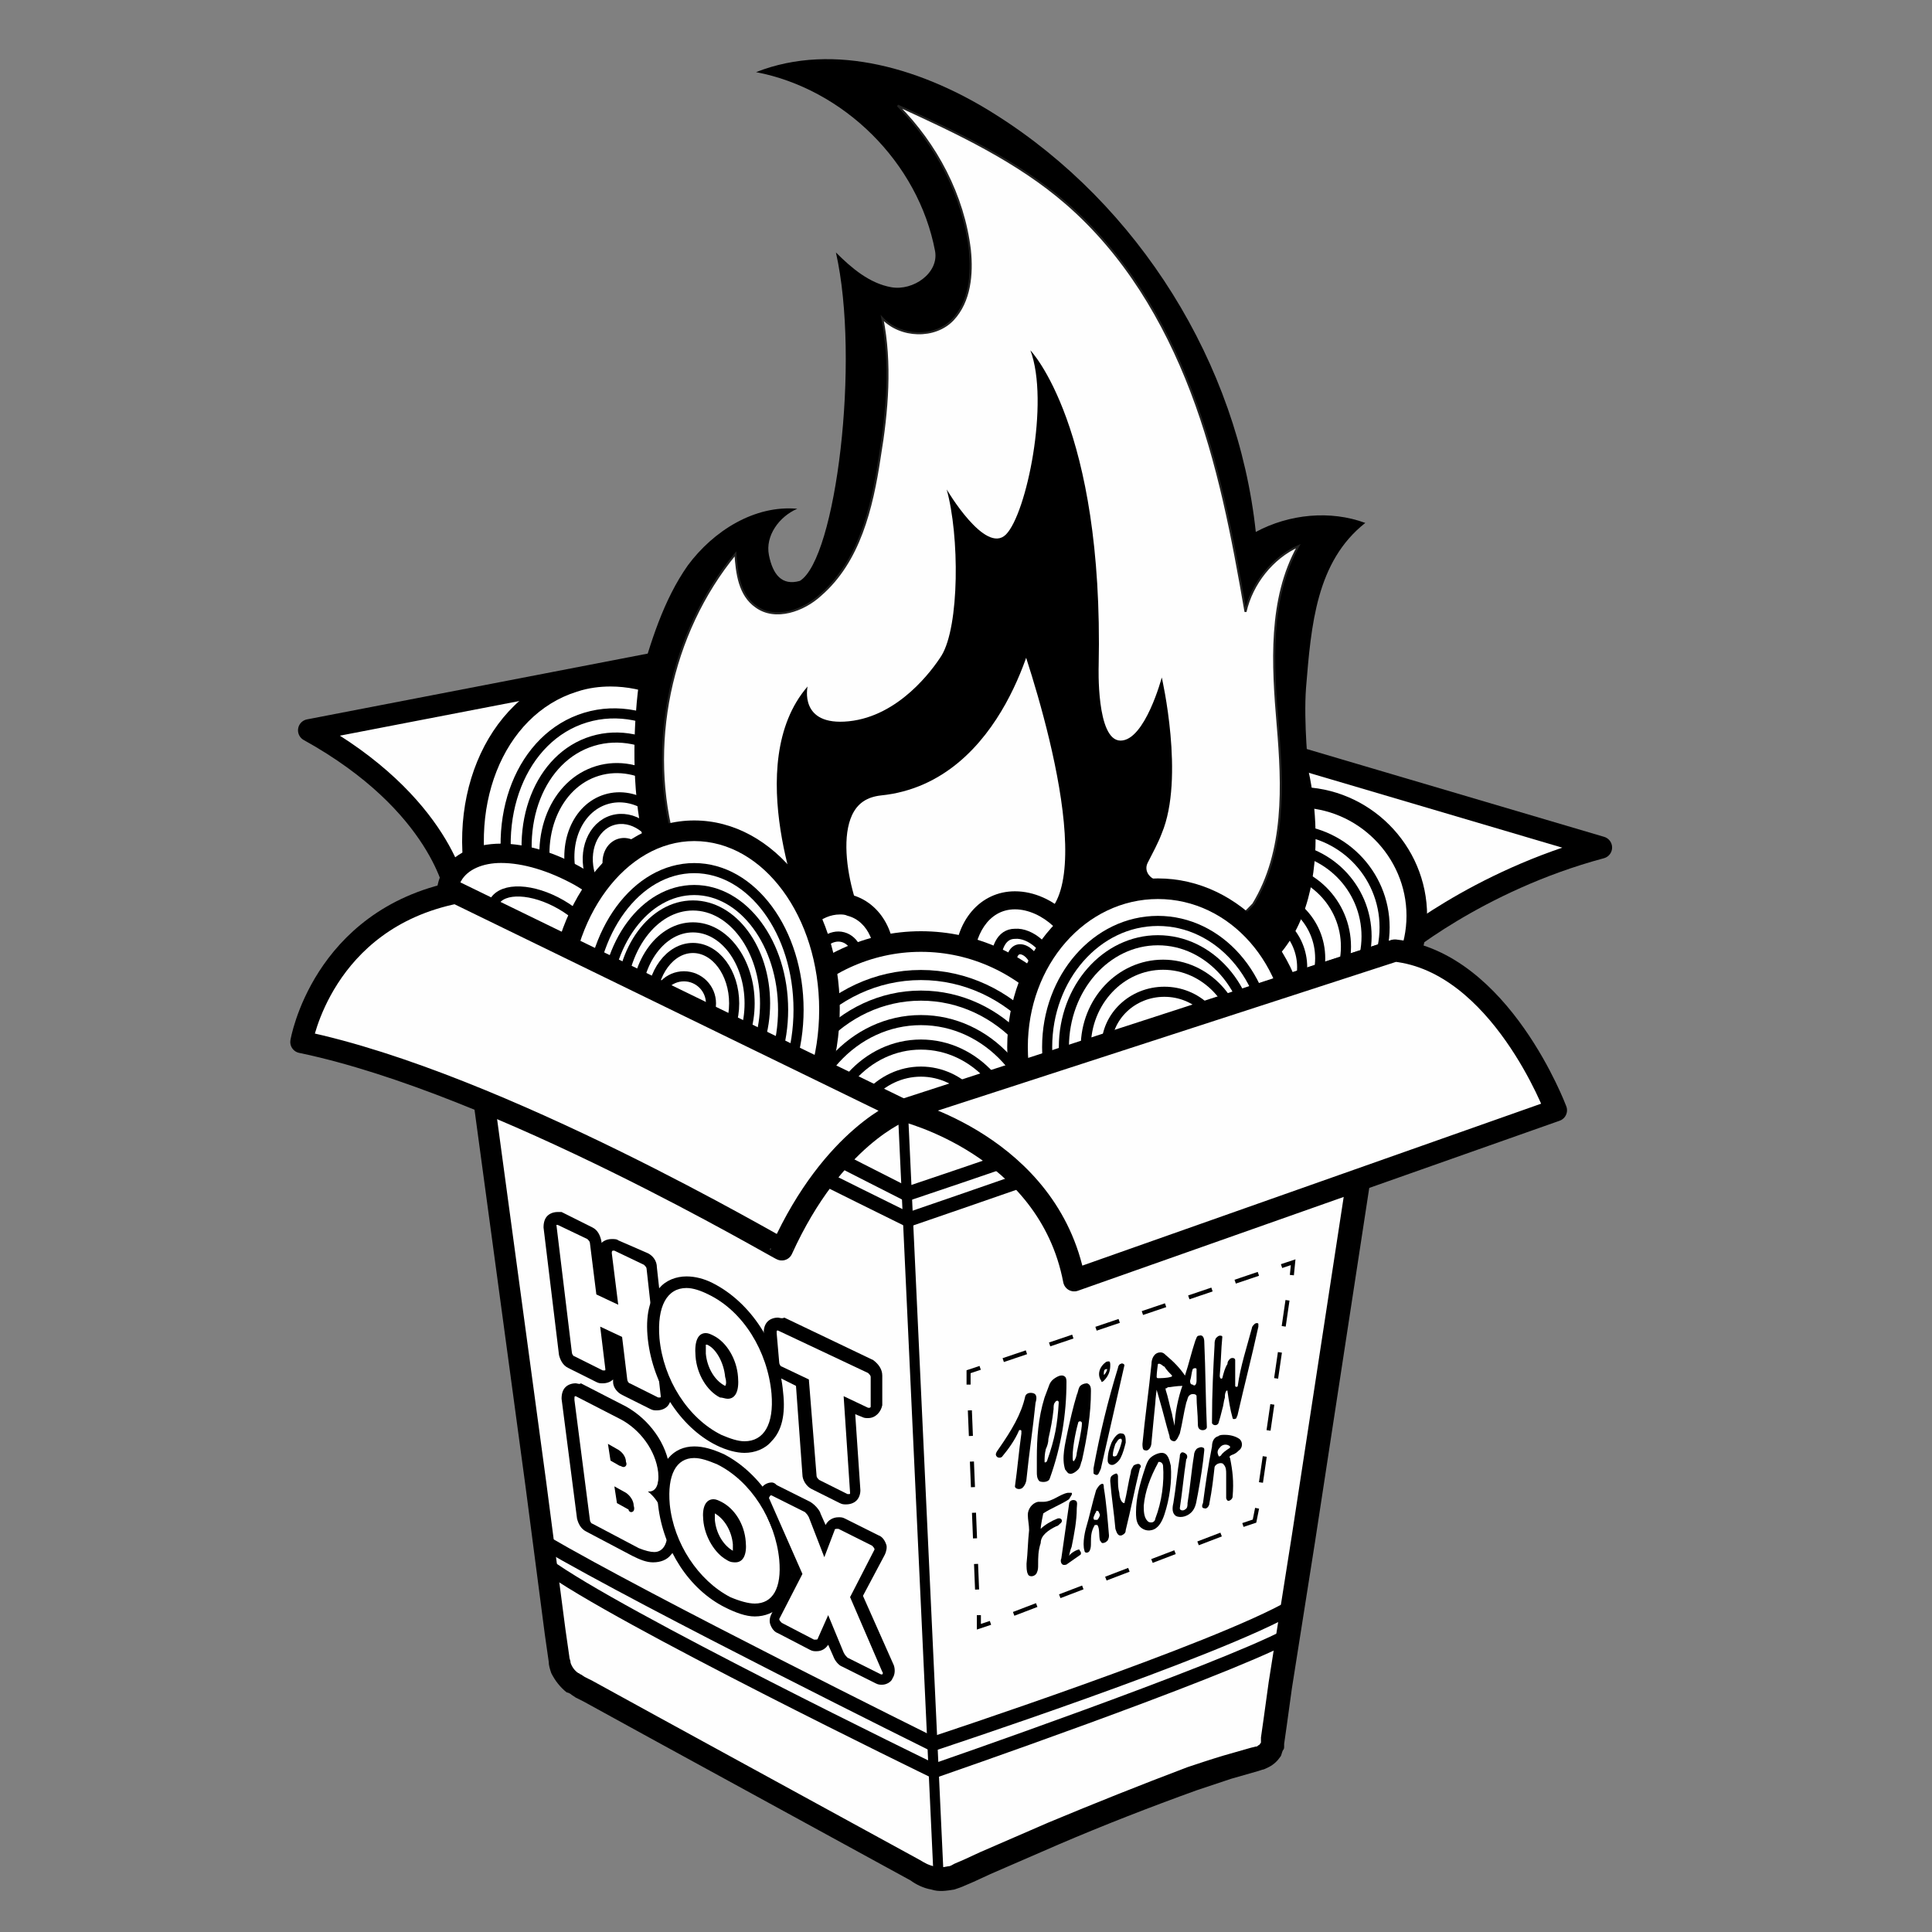 <?xml version="1.0" encoding="UTF-8"?> <!-- Generator: Adobe Illustrator 23.0.3, SVG Export Plug-In . SVG Version: 6.00 Build 0) --> <svg xmlns="http://www.w3.org/2000/svg" xmlns:xlink="http://www.w3.org/1999/xlink" x="0px" y="0px" width="150px" height="150px" viewBox="0 0 150 150" style="enable-background:new 0 0 150 150;" xml:space="preserve"><rect x="0" y="0" width="150" height="150" fill="#808080" stroke="none"/> <style type="text/css"> .st0{fill:#FEFEFE;stroke:#000000;stroke-width:1.726;stroke-linecap:round;stroke-linejoin:round;stroke-miterlimit:10;} .st1{fill:#FFFFFF;} .st2{fill:#FFFFFF;stroke:#000000;stroke-width:0.784;stroke-miterlimit:10;} .st3{fill:#FEFEFE;stroke:#222221;stroke-width:0.157;} .st4{fill:#FEFEFE;} .st5{fill:#FFFFFF;stroke:#000000;stroke-width:0.784;stroke-linecap:round;stroke-linejoin:round;stroke-miterlimit:10;} .st6{fill:none;stroke:#000000;stroke-width:1.098;stroke-linecap:round;stroke-linejoin:round;stroke-miterlimit:10;} .st7{fill:none;stroke:#000000;stroke-width:0.314;stroke-miterlimit:10;} .st8{fill:none;stroke:#000000;stroke-width:0.314;stroke-miterlimit:10;stroke-dasharray:1.916,1.916;} .st9{fill:none;stroke:#000000;stroke-width:0.314;stroke-miterlimit:10;stroke-dasharray:2.042,2.042;} .st10{fill:none;stroke:#000000;stroke-width:0.314;stroke-miterlimit:10;stroke-dasharray:1.901,1.901;} .st11{fill:none;stroke:#000000;stroke-width:0.314;stroke-miterlimit:10;stroke-dasharray:1.989,1.989;} </style> <g id="door_back_L"> <path id="XMLID_250_" class="st0" d="M35.4,69.3c0,0-1.1-6.9-11.4-12.6l37.8-7.3l11.1,10.3L35.4,69.3z"></path> </g> <g id="door_back_R"> <path id="XMLID_298_" class="st0" d="M108.3,73.8c0,0,6.3-5.4,16-8L85.7,54.4l-12.7,5.3L108.3,73.8z"></path> </g> <g id="noodles_08"> <g id="XMLID_181_"> <g id="XMLID_187_"> <circle class="st1" cx="100.8" cy="71.1" r="9.2"></circle> <path d="M100.8,62.7c4.6,0,8.4,3.8,8.4,8.4s-3.8,8.4-8.4,8.4c-4.6,0-8.4-3.8-8.4-8.4S96.1,62.7,100.8,62.7 M100.8,61.1 c-5.5,0-10,4.5-10,10s4.5,10,10,10s10-4.5,10-10S106.3,61.1,100.8,61.1L100.8,61.1z"></path> </g> <circle id="XMLID_186_" class="st2" cx="99.9" cy="72" r="7.6"></circle> <circle id="XMLID_185_" class="st2" cx="99.2" cy="72.7" r="6.9"></circle> <circle id="XMLID_184_" class="st2" cx="98.4" cy="73.5" r="6.1"></circle> <circle id="XMLID_183_" class="st2" cx="97.4" cy="74.4" r="5.1"></circle> <circle id="XMLID_182_" class="st2" cx="96.7" cy="75.1" r="4.4"></circle> </g> </g> <g id="noodles_01"> <g id="XMLID_270_"> <g id="XMLID_279_"> <path class="st1" d="M50.3,81.5c-5.5,0-10.8-4.5-12.8-11c-1.1-3.7-1-7.6,0.3-10.9c1.3-3.3,3.7-5.7,6.8-6.6 c0.9-0.3,1.9-0.4,2.8-0.4c5.5,0,10.8,4.5,12.8,11c2.3,7.7-0.8,15.6-7.1,17.5C52.2,81.3,51.3,81.5,50.3,81.5z"></path> <path d="M47.4,53.3c5.1,0,10.1,4.2,12,10.5c2.2,7.3-0.7,14.7-6.5,16.5c-0.9,0.3-1.7,0.4-2.6,0.4c-5.1,0-10.1-4.2-12-10.5 c-2.2-7.3,0.7-14.7,6.5-16.5C45.7,53.4,46.6,53.3,47.4,53.3 M47.4,51.7L47.4,51.7c-1,0-2.1,0.2-3.1,0.5 c-6.7,2-10.1,10.3-7.6,18.5c2.1,6.8,7.6,11.6,13.5,11.6c1,0,2.1-0.2,3.1-0.5c6.7-2,10.1-10.3,7.6-18.5 C58.9,56.5,53.3,51.7,47.4,51.7L47.4,51.7z"></path> </g> <ellipse id="XMLID_277_" transform="matrix(0.957 -0.29 0.29 0.957 -17.343 17.068)" class="st2" cx="48.9" cy="67" rx="9.4" ry="11.8"></ellipse> <ellipse id="XMLID_276_" transform="matrix(0.957 -0.29 0.29 0.957 -17.343 17.068)" class="st2" cx="48.9" cy="67" rx="7.8" ry="9.9"></ellipse> <ellipse id="XMLID_275_" transform="matrix(0.957 -0.29 0.29 0.957 -17.371 17.007)" class="st2" cx="48.6" cy="67.1" rx="6.2" ry="7.6"></ellipse> <ellipse id="XMLID_274_" transform="matrix(0.957 -0.29 0.29 0.957 -17.371 17.007)" class="st2" cx="48.6" cy="67.1" rx="4.3" ry="5.3"></ellipse> <ellipse id="XMLID_273_" transform="matrix(0.957 -0.29 0.29 0.957 -17.371 17.007)" class="st2" cx="48.6" cy="67.1" rx="2.9" ry="3.6"></ellipse> <ellipse id="XMLID_272_" transform="matrix(0.957 -0.29 0.29 0.957 -17.371 17.007)" class="st2" cx="48.6" cy="67.1" rx="1.4" ry="1.7"></ellipse> </g> </g> <g id="fire_01"> <path id="XMLID_140_" d="M96.9,76.1c7.6-4.3,4.7-16.2,4.7-16.2s-0.4-3.8-0.2-6.5c0.4-4.9,0.8-9.8,4.6-12.8c-2.7-1-5.9-0.7-8.5,0.7 c-1.4-13.1-9.1-25.4-20.2-32.4c-5.5-3.5-12.5-5.7-18.6-3.3c6.8,1.3,12.6,7,13.9,13.9c0.3,1.7-1.7,3.1-3.4,2.8 c-1.7-0.3-3.1-1.5-4.3-2.7c1.9,8.4,0,23.8-2.8,25.5c-1.4,0.4-2.1-0.5-2.4-2c-0.3-1.5,0.8-3,2.2-3.6c-3.3-0.3-6.5,1.7-8.5,4.4 c-1.9,2.7-2.9,6-3.8,9.2c0,0-2.3,15.4,5,19.3c3.2,1.7,13.1,7.4,22.5,7.8C86.9,80.6,96.9,76.1,96.9,76.1z"></path> </g> <g id="fire_02"> <path id="XMLID_268_" class="st3" d="M57.1,43c0.1,1.5,0.3,3.2,1.6,4.1c1.5,1.1,3.7,0.3,5-0.9c3-2.6,4-6.7,4.6-10.7 c0.6-3.6,0.9-7.3,0.2-10.8c1.4,1.5,4.1,1.6,5.5,0.1c1.3-1.4,1.5-3.5,1.3-5.4c-0.5-4.2-2.6-8.2-5.6-11.2c4.6,2.1,9.3,4.3,13.1,7.6 c4.5,3.9,7.6,9.1,9.7,14.6c2.1,5.5,3.2,11.3,4.2,17.1c0.5-2.2,2.1-4.2,4.1-5.1c-2.3,4.1-2,9.2-1.6,13.9c0.4,4.7,0.6,9.8-1.9,13.9 c-4.9,5.2-14,8.3-24.7,6.9c-8.6-1.1-17.5-6.2-20.2-11.5C50.2,58,52,49.2,57.1,43z"></path> </g> <g id="fire_03"> <path id="XMLID_138_" d="M62.4,71.1c0,0-4.9-11.8,0.3-17.8c0,0-0.7,3.1,3.2,2.7s6.5-4,7.2-5.1c1.4-2.3,1.4-9.3,0.4-12.9 c0,0,3,5.1,4.6,3.5c1.6-1.6,3.4-10.3,1.9-14.3c0,0,5.7,5.9,5.3,24.5c0,0-0.2,5.8,1.7,5.8s3.2-4.9,3.2-4.9s1.8,7.8,0,12.1 c-0.3,0.8-0.7,1.5-1.1,2.3c-0.3,0.6,0.1,1.4,1.4,1.5c2.1,0.2-5.6,3.9-7.2,4.8C78.2,75.8,67.2,79,62.4,71.1z"></path> </g> <g id="fire_04"> <path id="XMLID_266_" class="st0" d="M79.6,48.2c0,0-2.3,11.8-11.3,12.7c-5.4,0.6-3.1,8.9-2.1,10.8c1.3,2.4,11.6,7.7,16.5-1.2 C85.8,64.9,79.6,48.2,79.6,48.2z"></path> </g> <g id="noodles_06"> <g id="XMLID_166_"> <g id="XMLID_169_"> <path class="st1" d="M79.4,79.3c-2.5,0-4.5-2-4.5-4.5c0-2.4,1.4-4.9,3.9-4.9c2.6,0,5.1,2.4,5.1,4.9 C83.9,77.3,81.9,79.3,79.4,79.3z"></path> <path d="M78.8,70.6c2.1,0,4.4,2.1,4.4,4.2s-1.7,3.8-3.8,3.8c-2.1,0-3.8-1.7-3.8-3.8S76.7,70.6,78.8,70.6 M78.8,69.2 c-2.7,0-4.7,2.3-4.7,5.6c0,2.9,2.3,5.2,5.2,5.2s5.2-2.3,5.2-5.2C84.7,72,81.8,69.2,78.8,69.2L78.8,69.2z"></path> </g> <path id="XMLID_168_" class="st2" d="M81.5,74.9c0,1.2-0.9,2.1-2.1,2.1c-1.2,0-2.1-0.9-2.1-2.1c0-1.2,0.4-2.4,1.5-2.4 C80,72.4,81.5,73.7,81.5,74.9z"></path> <path id="XMLID_167_" class="st2" d="M80.3,74.8c0,0.5-0.4,0.9-0.9,0.9c-0.5,0-0.9-0.4-0.9-0.9c0-0.5,0.2-1.1,0.7-1.1 C79.7,73.7,80.3,74.3,80.3,74.8z"></path> </g> </g> <g id="noodles_04"> <g id="XMLID_253_"> <g id="XMLID_255_"> <path class="st1" d="M64.5,79.3c-0.3,0-0.6,0-0.8-0.1c-2-0.5-3.2-3-2.5-5.4c0.6-2.1,2.2-3.6,4-3.6c0.3,0,0.6,0,0.8,0.1 c1,0.3,1.8,1,2.3,2.1c0.4,1,0.5,2.2,0.2,3.4C68,77.8,66.3,79.3,64.5,79.3z"></path> <path d="M65.2,71c0.2,0,0.4,0,0.6,0.1c1.6,0.4,2.5,2.4,1.9,4.5c-0.5,1.8-1.9,3-3.3,3c-0.2,0-0.4,0-0.6-0.1 C62.3,78,61.4,76,61.9,74C62.4,72.2,63.8,71,65.2,71 M65.2,69.4L65.2,69.4c-2.2,0-4.1,1.7-4.8,4.1c-0.8,2.9,0.6,5.7,3,6.4 c0.3,0.1,0.7,0.1,1,0.1c2.2,0,4.1-1.7,4.8-4.1c0.8-2.9-0.6-5.7-3-6.4C65.9,69.4,65.6,69.4,65.2,69.4L65.2,69.4z"></path> </g> <ellipse id="XMLID_254_" transform="matrix(0.26 -0.966 0.966 0.26 -24.227 118.035)" class="st2" cx="64.9" cy="74.8" rx="2.1" ry="1.7"></ellipse> </g> </g> <g id="noodles_05"> <g id="XMLID_159_"> <g id="XMLID_165_"> <ellipse class="st1" cx="71.5" cy="89.5" rx="15" ry="16.4"></ellipse> <path d="M71.5,73.9c7.9,0,14.2,7,14.2,15.6S79.4,105,71.5,105c-7.9,0-14.2-7-14.2-15.6S63.7,73.9,71.5,73.9 M71.5,72.3 c-8.7,0-15.8,7.7-15.8,17.1s7.1,17.1,15.8,17.1s15.8-7.7,15.8-17.1S80.3,72.3,71.5,72.3L71.5,72.3z"></path> </g> <ellipse id="XMLID_164_" class="st2" cx="71.5" cy="89.5" rx="12.6" ry="13.8"></ellipse> <ellipse id="XMLID_163_" class="st2" cx="71.5" cy="89.5" rx="11.1" ry="12.2"></ellipse> <ellipse id="XMLID_162_" class="st2" cx="71.5" cy="89.5" rx="9.4" ry="10.3"></ellipse> <ellipse id="XMLID_161_" class="st2" cx="71.5" cy="89.5" rx="7.6" ry="8.4"></ellipse> <ellipse id="XMLID_160_" class="st2" cx="71.5" cy="89.5" rx="5.7" ry="6.3"></ellipse> </g> </g> <g id="noodles_03"> <g id="XMLID_235_"> <g id="XMLID_237_"> <path class="st1" d="M46.3,78.4c-1.9,0-4-0.7-6.1-1.9c-1.9-1.1-3.5-2.6-4.5-4.1c-1.1-1.7-1.3-3.3-0.6-4.5c0.7-1.1,2-1.7,3.8-1.7 c1.9,0,4,0.7,6.1,1.9c1.9,1.1,3.5,2.6,4.5,4.1c1.1,1.7,1.3,3.2,0.6,4.5C49.4,77.8,48.1,78.4,46.3,78.4 C46.3,78.4,46.3,78.4,46.3,78.4z"></path> <path d="M38.9,67c1.7,0,3.7,0.6,5.7,1.7c3.8,2.2,5.9,5.5,4.8,7.4c-0.5,0.9-1.7,1.4-3.1,1.4c-1.7,0-3.7-0.6-5.7-1.7 c-3.8-2.2-5.9-5.5-4.8-7.4C36.3,67.5,37.5,67,38.9,67 M38.9,65.5c-2.1,0-3.7,0.8-4.5,2.1c-1.6,2.8,0.7,6.9,5.3,9.6 c2.2,1.3,4.5,2,6.5,2c2.1,0,3.7-0.8,4.5-2.1c0.9-1.5,0.6-3.3-0.6-5.3c-1-1.6-2.7-3.2-4.7-4.3C43.2,66.2,40.9,65.5,38.9,65.5 L38.9,65.5z"></path> </g> <ellipse id="XMLID_236_" transform="matrix(0.5 -0.866 0.866 0.5 -41.451 72.881)" class="st2" cx="42.4" cy="72.3" rx="2.4" ry="4.6"></ellipse> </g> </g> <g id="noodles_02"> <g id="XMLID_141_"> <g id="XMLID_143_"> <g id="XMLID_149_"> <path class="st1" d="M53.9,92.3c-5.8,0-10.5-6.2-10.5-13.9s4.7-13.9,10.5-13.9c5.8,0,10.5,6.2,10.5,13.9S59.7,92.3,53.9,92.3z"></path> <path d="M53.9,65.3c5.4,0,9.7,5.9,9.7,13.1c0,7.2-4.3,13.1-9.7,13.1c-5.4,0-9.7-5.9-9.7-13.1C44.2,71.2,48.6,65.3,53.9,65.3 M53.9,63.7c-6.2,0-11.3,6.6-11.3,14.7S47.7,93,53.9,93s11.3-6.6,11.3-14.7S60.1,63.7,53.9,63.7L53.9,63.7z"></path> </g> <ellipse id="XMLID_148_" class="st2" cx="53.9" cy="78.4" rx="8.1" ry="11"></ellipse> <ellipse id="XMLID_147_" class="st2" cx="53.9" cy="78.4" rx="6.9" ry="9.3"></ellipse> <ellipse id="XMLID_146_" class="st2" cx="53.8" cy="77.9" rx="5.6" ry="7.6"></ellipse> <ellipse id="XMLID_145_" class="st2" cx="53.8" cy="77.9" rx="4.4" ry="5.9"></ellipse> <ellipse id="XMLID_144_" class="st2" cx="53.8" cy="77.9" rx="3.2" ry="4.3"></ellipse> </g> <circle id="XMLID_142_" class="st2" cx="53.1" cy="77.9" r="2.1"></circle> </g> </g> <g id="noodles_07"> <g id="XMLID_174_"> <g id="XMLID_179_"> <path class="st1" d="M89.9,93.6c-6,0-10.9-5.5-10.9-12.3c0-6.8,4.9-12.3,10.9-12.3s10.9,5.5,10.9,12.3 C100.8,88,95.9,93.6,89.9,93.6z"></path> <path d="M89.9,69.8c5.6,0,10.1,5.1,10.1,11.5s-4.5,11.5-10.1,11.5c-5.6,0-10.1-5.1-10.1-11.5S84.3,69.8,89.9,69.8 M89.9,68.2 c-6.5,0-11.7,5.9-11.7,13.1s5.3,13.1,11.7,13.1c6.5,0,11.7-5.9,11.7-13.1S96.3,68.2,89.9,68.2L89.9,68.2z"></path> </g> <ellipse id="XMLID_178_" class="st2" cx="89.9" cy="81.3" rx="8.6" ry="9.8"></ellipse> <ellipse id="XMLID_177_" class="st2" cx="89.9" cy="81.3" rx="7.3" ry="8.3"></ellipse> <ellipse id="XMLID_176_" class="st2" cx="90.3" cy="81.3" rx="6" ry="6.4"></ellipse> <ellipse id="XMLID_175_" class="st2" cx="90.4" cy="81.3" rx="4.5" ry="4.3"></ellipse> </g> </g> <g id="box"> <g id="XMLID_81_"> <path class="st4" d="M70.1,86.2l38.2-12.4l-9.5,61.6c-0.1,0.5-0.5,1-1,1.1c-5.9,1.4-19,7.1-23.4,9.1c-0.9,0.4-2,0.4-2.9-0.1 l-26.7-14.7c-0.7-0.4-1.2-1.1-1.3-1.9l-8-59.5L70.1,86.2z"></path> <g> <path d="M70.1,85.4L108,73c0.5-0.1,0.9,0.1,1.1,0.6c0,0.1,0.1,0.3,0,0.4l-7,45.7l-1.8,11.4l-0.4,2.9l-0.2,1.4l0,0.2 c0,0.1,0,0.2-0.1,0.3c-0.1,0.2-0.1,0.4-0.2,0.5c-0.2,0.3-0.5,0.6-0.9,0.8c-0.2,0.1-0.4,0.2-0.5,0.2l-0.3,0.1l-0.7,0.2l-1.4,0.4 c-0.9,0.3-1.8,0.6-2.7,0.9c-3.6,1.3-7.2,2.7-10.7,4.2l-5.3,2.3l-1.3,0.6l-0.7,0.3c-0.2,0.1-0.5,0.2-0.8,0.3 c-0.6,0.1-1.2,0.2-1.8,0c-0.6-0.1-1.2-0.4-1.6-0.7l-20.3-11.1l-5.1-2.8l-0.6-0.3l-0.3-0.2c-0.1-0.1-0.3-0.2-0.4-0.2 c-0.5-0.4-0.9-0.9-1.2-1.5c-0.1-0.3-0.2-0.6-0.2-0.9l-0.1-0.7l-0.2-1.4l-1.5-11.5l-6.2-45.8c-0.1-0.5,0.3-0.9,0.7-1 c0.2,0,0.3,0,0.5,0.1L70.1,85.4z M70,87.1l-35-17l1.2-0.9l6.2,45.8l1.5,11.5l0.2,1.4l0.1,0.7c0,0.2,0.1,0.3,0.1,0.5 c0.1,0.3,0.3,0.6,0.6,0.8c0.1,0,0.1,0.1,0.2,0.1l0.3,0.2l0.6,0.3l5.1,2.8l20.3,11.1c0.5,0.3,0.7,0.4,1.1,0.5 c0.3,0.1,0.7,0.1,1.1,0c0.2,0,0.3-0.1,0.5-0.2l0.7-0.3l1.3-0.6l5.3-2.3c3.6-1.5,7.1-2.9,10.8-4.3c0.9-0.3,1.8-0.6,2.8-0.9 l1.4-0.4l0.7-0.2l0.4-0.1c0.1,0,0.1,0,0.2-0.1c0.1,0,0.1-0.1,0.2-0.2c0,0,0-0.1,0-0.1l0-0.1l0-0.2l0.2-1.4l0.4-2.9l1.8-11.4 l7-45.7l1.1,1L70,87.1z"></path> </g> </g> <line id="XMLID_80_" class="st5" x1="72.9" y1="146.3" x2="70.1" y2="86.2"></line> <path id="XMLID_79_" class="st6" d="M42.4,121.5c5.4,4,30.1,16,30.1,16s22-7.6,27.5-10.5"></path> <path id="XMLID_78_" class="st6" d="M42.2,119.7c8.2,4.8,30.2,15.7,30.2,15.7s22.2-7.3,28-10.7"></path> <path id="XMLID_77_" class="st6" d="M36.5,77.3c11,6.1,34,17.4,34,17.4s24.3-8.3,36.6-13.1"></path> <path id="XMLID_76_" class="st6" d="M36.2,75.1c12.7,6.7,34.2,17.6,34.2,17.6s25.1-8.4,37-13.2"></path> <g id="XMLID_22_"> <path id="XMLID_36_" d="M44.3,113.8 M43.1,105.2"></path> <g id="XMLID_23_"> <g id="XMLID_31_"> <path id="XMLID_35_" class="st1" d="M42,93.8"></path> <path id="XMLID_32_" d="M42.3,93.9 M41.7,93.6"></path> </g> <g id="XMLID_24_"> <path id="XMLID_29_" class="st1" d="M43.4,105.4"></path> <path id="XMLID_25_" d="M43.7,105.5 M44.3,113.8 M43.1,105.2"></path> </g> </g> </g> </g> <g id="door_front_R"> <path id="XMLID_119_" class="st0" d="M70.1,86.2c0,0,11.3,2.7,13.3,13.2l37.4-13.2c0,0-4.3-11.5-12.5-12.4L70.1,86.2z"></path> </g> <g id="door_front_L"> <path id="XMLID_251_" class="st0" d="M23.4,80.9c0,0,1.6-9.5,12-11.6l34.7,16.9c0,0-5.4,2-9.4,10.8C60.7,97.1,38.8,84.1,23.4,80.9z "></path> </g> <g id="hotbox"> <g id="XMLID_106_"> <g id="XMLID_114_"> <path class="st1" d="M50.9,109.1l-0.2-0.1l-2.2-1.1c-0.3-0.1-0.4-0.4-0.4-0.7l-0.3-3.1l-0.6-0.3l0.3,2.4c0,0.2,0,0.4-0.1,0.5 l-0.1,0.2l-0.3,0c-0.1,0-0.2,0-0.3-0.1l-2.2-1.1c-0.2-0.1-0.4-0.4-0.4-0.6l-1.2-9.9c0-0.2,0-0.4,0.1-0.5l0.1-0.2l0.3,0 c0.1,0,0.2,0,0.3,0.1l2.2,1.1c0.3,0.1,0.4,0.4,0.5,0.7l0.4,3.7l0.7,0.3L47,97.3c0-0.2,0-0.4,0.1-0.5l0.1-0.2l0.3,0 c0.1,0,0.2,0,0.3,0.1l2.3,1.1c0.3,0.1,0.4,0.4,0.5,0.7l1.1,9.9c0,0.2,0,0.3-0.1,0.5l-0.1,0.2l-0.3,0H50.9z"></path> <path d="M43.3,95.1C43.3,95.1,43.3,95.1,43.3,95.1l2.3,1.1c0.1,0.1,0.2,0.2,0.2,0.3l0.5,4l1.7,0.8l-0.5-4c0-0.1,0-0.2,0.1-0.2 c0,0,0,0,0.1,0l2.3,1.1c0.1,0.1,0.2,0.2,0.2,0.3l1.1,9.9c0,0.1,0,0.1-0.1,0.1c0,0,0,0-0.1,0l-2.2-1.1c-0.1,0-0.2-0.2-0.2-0.3 l-0.4-3.3l-1.7-0.8l0.4,3.3c0,0.1,0,0.1-0.1,0.1c0,0,0,0-0.1,0l-2.2-1.1c-0.1,0-0.2-0.2-0.2-0.3l-1.2-9.9 C43.2,95.1,43.2,95.1,43.3,95.1 M43.3,94.1c-0.3,0-0.6,0.1-0.8,0.3c-0.2,0.2-0.3,0.5-0.3,0.9l1.2,9.9c0.1,0.4,0.3,0.8,0.7,1 l2.2,1.1c0.2,0.1,0.3,0.1,0.5,0.1c0.3,0,0.6-0.1,0.8-0.3c0,0,0,0,0,0l0,0.2c0,0.4,0.3,0.8,0.7,1l2.2,1.1c0.2,0.1,0.3,0.1,0.5,0.1 c0.3,0,0.6-0.1,0.8-0.3c0.2-0.2,0.3-0.5,0.3-0.8L51,98.4c0-0.5-0.3-0.9-0.7-1.1L48,96.3c-0.1-0.1-0.3-0.1-0.5-0.1 c-0.3,0-0.6,0.1-0.8,0.3c0,0,0,0,0,0.1l0-0.2c-0.1-0.5-0.3-0.9-0.7-1.1l-2.2-1.1l-0.2-0.1L43.3,94.1L43.3,94.1z"></path> </g> <g id="XMLID_110_"> <path class="st1" d="M57.9,112.3c-0.6,0-1.3-0.2-2-0.6c-2.7-1.4-4.7-4.4-5.1-7.8c-0.2-1.6,0.1-2.9,0.8-3.6c0.4-0.5,1-0.7,1.8-0.7 c0.6,0,1.2,0.2,1.9,0.5c2.8,1.4,4.9,4.6,5.2,8.1c0.1,1.6-0.1,2.8-0.8,3.5C59.2,112.1,58.6,112.3,57.9,112.3z M54.8,103.9 c-0.1,0-0.2,0-0.2,0.1c-0.1,0.1-0.3,0.3-0.2,1.2c0.1,1.3,0.8,2.4,1.6,2.8c0.2,0.1,0.3,0.1,0.4,0.1l0,0c0.1,0,0.2,0,0.2-0.1 c0.1-0.1,0.2-0.3,0.2-1.1c-0.1-1.3-0.8-2.4-1.7-2.9C55,103.9,54.8,103.9,54.8,103.9z"></path> <path d="M53.3,100c0.5,0,1.1,0.2,1.7,0.5c2.7,1.3,4.6,4.4,4.9,7.7c0.2,2.4-0.6,3.7-2.1,3.7c-0.5,0-1.1-0.2-1.8-0.5 c-2.6-1.3-4.5-4.3-4.8-7.5C51,101.4,51.8,100,53.3,100 M56.5,108.6c0.6,0,0.9-0.6,0.8-1.7c-0.1-1.4-0.9-2.7-1.9-3.2 c-0.2-0.1-0.4-0.2-0.6-0.2c-0.6,0-0.9,0.6-0.8,1.8c0.1,1.4,0.9,2.7,1.9,3.2C56.1,108.5,56.3,108.6,56.5,108.6 M53.3,99.1 L53.3,99.1c-0.8,0-1.6,0.3-2.1,0.9c-0.8,0.8-1.1,2.2-0.9,4c0.4,3.5,2.5,6.8,5.3,8.2c0.8,0.4,1.6,0.6,2.2,0.6 c0.8,0,1.6-0.3,2.1-0.9c0.8-0.8,1.1-2.1,0.9-3.8c-0.3-3.6-2.5-7-5.5-8.5C54.7,99.3,54,99.1,53.3,99.1L53.3,99.1z M56.3,107.6 C56.3,107.6,56.3,107.6,56.3,107.6c-0.8-0.4-1.4-1.4-1.5-2.5c0-0.4,0-0.6,0-0.7c0,0,0,0,0.1,0c0.7,0.3,1.3,1.4,1.4,2.5 C56.4,107.2,56.4,107.5,56.3,107.6L56.3,107.6z"></path> </g> <g id="XMLID_107_"> <path class="st1" d="M65.6,116.4l-2.2-1.1c-0.2-0.1-0.4-0.4-0.5-0.7l-0.6-7.2l-1.9-0.9c-0.2-0.1-0.4-0.4-0.5-0.7l-0.2-2.3 c0-0.2,0-0.4,0.2-0.5l0.1-0.2l0.3,0c0.1,0,0.2,0,0.3,0.1l6.9,3.3c0.3,0.1,0.5,0.5,0.5,0.8l0,2.2c0,0.3-0.3,0.6-0.6,0.6h-0.1 l-0.2-0.1l-1.2-0.6l0.5,6.7c0,0.2,0,0.3-0.2,0.5l-0.1,0.2l-0.3,0h-0.1L65.6,116.4z"></path> <path d="M60.4,103.3C60.4,103.3,60.4,103.3,60.4,103.3l7,3.3c0.1,0.1,0.2,0.2,0.2,0.3l0,2.3c0,0.1-0.1,0.1-0.1,0.1c0,0,0,0-0.1,0 l-1.9-0.9l0.5,7.5c0,0.1,0,0.1-0.1,0.1c0,0,0,0-0.1,0l-2.2-1.1c-0.1-0.1-0.2-0.2-0.2-0.3l-0.6-7.5l-2.1-1c-0.1,0-0.2-0.2-0.2-0.3 l-0.2-2.3C60.3,103.3,60.3,103.3,60.4,103.3 M60.4,102.3c-0.3,0-0.6,0.1-0.8,0.3c-0.2,0.2-0.3,0.5-0.3,0.8l0.2,2.3 c0,0.4,0.3,0.9,0.7,1.1l1.6,0.8l0.5,6.9c0,0.4,0.3,0.9,0.7,1.1l2.2,1.1c0.2,0.1,0.3,0.1,0.5,0.1c0.3,0,0.6-0.1,0.8-0.3 c0.2-0.2,0.3-0.5,0.3-0.8l-0.4-5.9l0.5,0.2c0.2,0.1,0.3,0.1,0.5,0.1c0.6,0,1-0.5,1.1-1l0-2.3c0-0.5-0.3-0.9-0.7-1.2l-6.9-3.3 C60.7,102.4,60.5,102.3,60.4,102.3L60.4,102.3z"></path> </g> </g> <g id="XMLID_63_"> <g id="XMLID_71_"> <path class="st1" d="M50.7,120.9c-0.4,0-0.9-0.1-1.4-0.4l-3.6-1.9c-0.3-0.1-0.4-0.4-0.4-0.6l-1.2-9.3c0-0.2,0-0.4,0.1-0.5 l0.1-0.2l0.3,0c0.1,0,0.2,0,0.3,0.1l3.5,1.8c1.7,0.8,2.9,2.6,3.1,4.5c0.1,0.7,0,1.3-0.4,1.7c0,0,0,0.1-0.1,0.1 c0.6,0.7,1,1.6,1.1,2.6c0.1,0.8,0,1.4-0.4,1.8C51.5,120.7,51.2,120.9,50.7,120.9z M48.7,116.7c-0.1-0.2-0.2-0.3-0.3-0.4l-0.1-0.1 l0,0.2L48.7,116.7z M48.1,113.2c-0.1-0.1-0.2-0.2-0.3-0.3l0,0.2L48.1,113.2z"></path> <path d="M44.7,108.4C44.7,108.4,44.7,108.4,44.7,108.4l3.5,1.8c1.5,0.8,2.7,2.4,2.9,4.1c0.1,1-0.2,1.5-0.7,1.5c0,0-0.1,0-0.1,0 c0.8,0.6,1.3,1.7,1.5,2.9c0.1,1.1-0.3,1.8-1,1.8c-0.3,0-0.7-0.1-1.2-0.3l-3.6-1.9c-0.1,0-0.2-0.2-0.2-0.3l-1.2-9.3 C44.6,108.4,44.6,108.4,44.7,108.4 M48.4,113.9c0.2,0,0.3-0.2,0.2-0.4c0-0.4-0.3-0.8-0.7-1l-0.7-0.4l0.2,1.3l0.7,0.4 C48.2,113.8,48.3,113.9,48.4,113.9 M49,117.4c0.2,0,0.3-0.2,0.2-0.5c0-0.4-0.3-0.8-0.6-1l-0.9-0.5l0.2,1.3l0.9,0.5 C48.8,117.3,48.9,117.4,49,117.4 M44.7,107.4c-0.3,0-0.6,0.1-0.8,0.3c-0.2,0.2-0.3,0.5-0.3,0.9l1.2,9.3c0.1,0.4,0.3,0.8,0.7,1 l3.6,1.9c0.6,0.3,1.1,0.5,1.6,0.5c0.6,0,1.1-0.2,1.4-0.6c0.5-0.5,0.6-1.2,0.5-2.2c-0.1-0.9-0.4-1.8-0.9-2.6 c0.3-0.4,0.4-1,0.3-1.8c-0.2-2-1.6-3.9-3.4-4.9l-3.5-1.8C45,107.5,44.8,107.4,44.7,107.4L44.7,107.4z"></path> </g> <g id="XMLID_67_"> <path class="st1" d="M58.6,125c-0.6,0-1.3-0.2-2.1-0.6c-2.7-1.4-4.6-4.4-4.9-7.6c-0.2-1.5,0.1-2.7,0.7-3.4c0.4-0.5,1-0.7,1.7-0.7 c0.6,0,1.3,0.2,2,0.6c2.7,1.4,4.8,4.5,5,7.8c0.1,1.4-0.1,2.6-0.7,3.2C59.8,124.7,59.2,125,58.6,125z M55.4,116.9 c-0.1,0-0.1,0-0.2,0.1c-0.1,0.1-0.2,0.3-0.1,1c0.1,1.2,0.8,2.3,1.6,2.7c0.2,0.1,0.3,0.1,0.4,0.1l0,0c0.1,0,0.1,0,0.2-0.1 c0.1-0.1,0.2-0.3,0.2-1c-0.1-1.2-0.8-2.3-1.6-2.7C55.6,117,55.4,116.9,55.4,116.9z"></path> <path d="M53.9,113.2c0.5,0,1.1,0.2,1.8,0.5c2.6,1.3,4.5,4.3,4.8,7.4c0.2,2.2-0.5,3.4-1.9,3.4c-0.5,0-1.2-0.2-1.9-0.5 c-2.5-1.3-4.4-4.2-4.7-7.2C51.8,114.5,52.5,113.2,53.9,113.2 M57.1,121.3c0.6,0,0.9-0.6,0.8-1.6c-0.1-1.4-0.9-2.6-1.9-3.1 c-0.2-0.1-0.4-0.2-0.6-0.2c-0.6,0-0.9,0.6-0.8,1.6c0.1,1.3,0.9,2.6,1.8,3.1C56.7,121.3,56.9,121.3,57.1,121.3 M53.9,112.3 L53.9,112.3c-0.8,0-1.5,0.3-2,0.9c-0.7,0.8-1,2.1-0.8,3.7c0.4,3.4,2.4,6.5,5.2,7.9c0.8,0.4,1.6,0.7,2.3,0.7c0.8,0,1.5-0.3,2-0.8 c0.7-0.8,1-2,0.9-3.6c-0.3-3.4-2.4-6.7-5.3-8.2C55.3,112.5,54.6,112.3,53.9,112.3L53.9,112.3z M56.9,120.4 C56.9,120.3,56.9,120.3,56.9,120.4c-0.7-0.4-1.3-1.3-1.4-2.4c0-0.2,0-0.4,0-0.5c0,0,0,0,0,0c0.7,0.4,1.3,1.3,1.4,2.4 C56.9,120.1,56.9,120.2,56.9,120.4L56.9,120.4z"></path> </g> <g id="XMLID_64_"> <path class="st1" d="M68.4,130.4l-0.2-0.1l-2.6-1.3c-0.2-0.1-0.4-0.4-0.5-0.6l-0.8-1.9l-0.4,0.8c-0.1,0.2-0.3,0.4-0.6,0.4h-0.1 l-0.2-0.1l-2.5-1.3c-0.4-0.2-0.5-0.6-0.4-0.9l1.7-3.3l-2.5-5.7c-0.1-0.3,0-0.5,0-0.6l0.1-0.2l0.3,0c0.1,0,0.2,0,0.3,0.1l2.6,1.3 c0.3,0.1,0.5,0.5,0.5,0.6l0.8,2l0.4-1c0.1-0.3,0.4-0.4,0.6-0.4h0.1l0.2,0.1l2.6,1.3c0.2,0.1,0.3,0.3,0.4,0.5c0.1,0.2,0,0.3,0,0.5 l-1.8,3.4l2.5,5.6c0.1,0.3,0,0.5,0,0.6l-0.1,0.2l-0.3,0H68.4z"></path> <path d="M59.9,116.1C59.9,116.1,59.9,116.1,59.9,116.1l2.6,1.3c0.1,0.1,0.2,0.2,0.3,0.4l1.2,3.1l0.8-2.1c0-0.1,0.1-0.1,0.2-0.1 c0,0,0.1,0,0.1,0l2.6,1.3c0.1,0.1,0.2,0.2,0.2,0.3L66,124l2.5,5.8c0.1,0.1,0,0.2,0,0.2c0,0-0.1,0-0.1,0l-2.6-1.3 c-0.1-0.1-0.2-0.2-0.3-0.4l-1.2-2.9l-0.8,1.8c0,0.1-0.1,0.1-0.2,0.1c0,0-0.1,0-0.1,0l-2.5-1.3c-0.1-0.1-0.2-0.2-0.2-0.3l1.8-3.5 l-2.6-5.9C59.8,116.1,59.8,116.1,59.9,116.1 M59.9,115.1c-0.3,0-0.7,0.2-0.8,0.5c-0.2,0.3-0.2,0.7,0,1.1l2.4,5.5l-1.6,3.1 c-0.1,0.2-0.2,0.5-0.1,0.8c0.1,0.3,0.3,0.6,0.6,0.7l2.5,1.3c0.2,0.1,0.3,0.1,0.5,0.1c0.4,0,0.7-0.2,0.9-0.5l0.4,0.9 c0.1,0.3,0.4,0.7,0.7,0.8l2.6,1.3c0.2,0.1,0.3,0.1,0.5,0.1c0.3,0,0.7-0.2,0.8-0.5c0.2-0.3,0.2-0.7,0.1-1l-2.4-5.4l1.7-3.2 c0.1-0.2,0.2-0.6,0.1-0.8c-0.1-0.3-0.3-0.6-0.6-0.7l-2.6-1.3c-0.2-0.1-0.3-0.1-0.5-0.1c-0.4,0-0.8,0.2-1,0.6l-0.4-0.9 c0-0.1-0.3-0.6-0.8-0.9l-2.6-1.3C60.2,115.2,60.1,115.1,59.9,115.1L59.9,115.1z"></path> </g> </g> </g> <g id="rf"> <g id="XMLID_197_"> <path id="XMLID_226_" d="M89.8,107.9c0,0-0.1,0.8-0.1,1c-0.1,1-0.2,2-0.3,3.1c0,0.3-0.2,0.7-0.5,0.6c-0.2,0-0.2-0.3-0.2-0.5 c0.2-2.1,0.5-4.2,0.7-6.2c0-0.4,0.2-0.9,0.7-0.9c0.2,0,0.3,0.1,0.4,0.2c0.6,0.5,1.1,1,1.5,1.6c0.3-0.9,0.5-1.8,0.8-2.7 c0.1-0.2,0.1-0.4,0.3-0.4c0.3-0.1,0.4,0.2,0.4,0.5c0.1,2.2,0.1,4.4,0.2,6.6c0,0.2-0.3,0.3-0.5,0.2c-0.2-0.1-0.2-0.3-0.2-0.5 c0-0.7-0.1-1.4-0.1-2.1c0-0.2-0.4-0.2-0.5-0.1c-0.2,0.1-0.2,0.4-0.3,0.6c-0.2,0.8-0.3,1.6-0.5,2.4c-0.1,0.2-0.2,0.5-0.4,0.6 c-0.3,0-0.4-0.2-0.4-0.4c-0.3-1-0.5-1.9-0.8-2.9 M90.5,107.9c0.2,0.6,0.3,1.2,0.5,1.9c0,0.1,0.2,0.9,0.2,0.9 c0-0.9,0.3-2.3,0.6-3.1c-0.4,0-1,0.1-1,0.1c-0.1,0-0.2,0-0.2,0.1C90.5,107.7,90.5,107.8,90.5,107.9 M89.9,105.9c0,0-0.1,0.7-0.1,1 c0,0,0,0.1,0.1,0.1c0.2,0,0.7,0,1-0.1c0.1,0,0.1-0.1,0.1-0.1c-0.2-0.2-0.4-0.4-0.6-0.7C90.3,106.1,90.1,105.8,89.9,105.9 M92.9,107.2c0-0.2,0-0.4,0-0.7c0,0,0-0.1,0-0.2c0-0.1-0.2-0.1-0.3,0c-0.1,0.3-0.1,0.6-0.2,0.9c0,0.1,0,0.3,0.2,0.3 C92.8,107.7,92.9,107.4,92.9,107.2z"></path> <path id="XMLID_223_" d="M81.4,107.7c0.1-0.3,0.2-0.5,0.5-0.7s0.6-0.3,0.8-0.1c0.1,0.1,0.1,0.3,0.1,0.4c0,2.5-0.4,5-1.3,7.5 c-0.1,0.3-0.6,0.3-0.8,0.2c-0.2-0.2-0.2-0.5-0.2-0.7c0-0.4,0-0.7,0-1.1c0-1.5,0.1-3.1,0.6-4.7C81.2,108.2,81.3,108,81.4,107.7 M81.1,113.5c0,0.1,0.2,0,0.2-0.1c0.6-1.7,0.8-2.8,0.9-4.5c0-0.2-0.2-0.2-0.3,0c-0.1,0.1-0.1,0.3-0.1,0.5 c-0.1,0.9-0.2,1.4-0.4,2.3c0,0.3-0.1,0.6-0.2,0.8C81.1,112.9,81.1,113.2,81.1,113.5z"></path> <path id="XMLID_222_" d="M94.3,104.4c0-0.2,0-0.3,0.1-0.5c0.1-0.1,0.2-0.2,0.3-0.2c0.1,0,0.2,0,0.2,0.1c-0.1,1-0.1,2-0.2,3 c0,0.2,0.1,0.3,0.2,0.2c0.1-0.4,0.2-0.8,0.4-1.1c0-0.2,0.1-0.3,0.2-0.4s0.4-0.1,0.4,0.1c0,0.6,0,1.2,0,1.8c0,0.1,0,0.1,0,0.2 c0,0.1,0.2,0.1,0.2,0c0.2-1.5,0.7-3,1.1-4.5c0-0.1,0.1-0.2,0.2-0.3c0.1-0.1,0.3-0.1,0.3,0c0,0.1,0,0.1,0,0.2 c-0.5,2.3-1.1,4.6-1.6,6.8c0,0.1-0.1,0.2-0.1,0.3c-0.1,0.1-0.3,0.1-0.3,0c-0.2-0.7-0.3-1.4-0.4-2.1c0-0.1-0.1,0-0.1,0 c-0.1,0.2-0.1,0.3-0.1,0.5c-0.1,0.3-0.1,0.6-0.2,0.9c-0.1,0.4-0.2,0.8-0.3,1.1c-0.1,0.2-0.4,0.2-0.5,0c0-0.1,0-0.2,0-0.2 C94.1,108.1,94.2,106.2,94.3,104.4z"></path> <path id="XMLID_219_" d="M82.7,114.1c-0.3-0.9,0-2,0.2-3c0.2-0.9,0.4-1.8,0.7-2.8c0.1-0.2,0.1-0.4,0.2-0.6 c0.1-0.2,0.4-0.3,0.6-0.3c0.3,0.1,0.3,0.4,0.3,0.6c0,1.8-0.3,3.6-0.7,5.4c-0.1,0.2-0.1,0.5-0.3,0.7c-0.2,0.2-0.5,0.4-0.7,0.3 C82.9,114.4,82.8,114.2,82.7,114.1 M83.6,112.8c0.1-0.5,0.4-1.8,0.4-2.3l0,0c0-0.2-0.3-0.2-0.3,0c-0.2,0.7-0.5,2.2-0.4,2.9 c0,0,0.1,0.1,0.1,0C83.5,113.3,83.6,113,83.6,112.8z"></path> <path id="XMLID_218_" d="M77.6,112.4c0.9-1.3,1.7-2.6,2-4c0.1-0.3,0.5-0.3,0.7-0.2s0.2,0.4,0.1,0.7c-0.2,2-0.5,3.9-0.7,5.9 c0,0.2-0.1,0.5-0.3,0.7c-0.2,0.2-0.6,0.1-0.6-0.1c0.2-1.4,0.3-2.7,0.5-4.1c0-0.1,0-0.1,0-0.2c0-0.1-0.2-0.1-0.2,0 c-0.3,0.7-0.8,1.4-1.3,2c-0.1,0.1-0.3,0.1-0.4,0C77.2,112.9,77.4,112.7,77.6,112.4z"></path> <path id="XMLID_217_" d="M80.6,121.5c0,0.2,0,0.4-0.1,0.6l0,0c-0.1,0.3-0.6,0.4-0.7,0.1c-0.1-0.2-0.1-0.5-0.1-0.8 c0.1-0.9,0.1-1.7,0.2-2.6c0-0.4-0.1-0.8-0.1-1.2c0-0.4,0.3-0.9,0.8-1c0.1,0,0.2,0,0.4,0c0.7,0,1.3-0.6,1.9-0.7c0.1,0,0.2,0,0.3,0 c0.1,0.1-0.1,0.3-0.2,0.5c-0.6,0.4-1.4,0.7-2,1.1c0,0-0.2,0.9-0.2,1.2c0.3-0.3,0.8-0.6,1.3-0.8c0.3-0.1,0.5,0.2,0.2,0.4 c-0.1,0.1-0.2,0.2-0.3,0.2c-0.6,0.3-1.2,0.7-1.2,1.3C80.6,120.4,80.6,120.9,80.6,121.5z"></path> <path id="XMLID_214_" d="M89.4,118.8c-0.4,0.1-0.8-0.1-1-0.4c-0.2-0.3-0.2-0.7-0.2-1c0-1.1,0.3-2.2,0.7-3.4 c0.1-0.3,0.2-0.6,0.4-0.8c0.2-0.2,0.6-0.4,0.9-0.4c0.5,0,0.6,0.6,0.7,1c0.1,1.2-0.1,2.6-0.5,3.8C90.2,118.2,89.9,118.7,89.4,118.8 M90.3,113.8c0-0.1-0.1-0.3-0.3-0.3c-0.1,0-0.1,0.1-0.1,0.1c-0.6,1.1-1,2.2-1.1,3.3c0,0.4,0,0.9,0.3,1.2c0.1,0.1,0.2,0.1,0.3,0.1 c0.2,0,0.3-0.2,0.3-0.3C90.2,116.6,90.4,115.1,90.3,113.8L90.3,113.8z"></path> <path id="XMLID_211_" d="M95.5,113.2c0.2,1,0.3,1.8,0.2,3c0,0.2-0.3,0.4-0.4,0.3c0,0-0.1-0.1-0.1-0.2c0-0.7,0-1.2,0-1.9 c0-0.2,0-0.5-0.2-0.7c-0.1-0.2-0.6-0.1-0.7,0.2c-0.1,0.9-0.2,1.8-0.4,2.8c0,0.2-0.2,0.5-0.4,0.4c-0.2,0-0.2-0.2-0.1-0.4 c0.2-1.5,0.4-2.9,0.7-4.4c0-0.3,0.1-0.7,0.5-0.8c0.1-0.1,0.3-0.1,0.5-0.1c0.4,0,0.8,0.1,1.1,0.3s0.3,0.7,0,0.9 c-0.1,0.1-0.2,0.2-0.4,0.3C95.5,113,95.4,113.1,95.5,113.2 M95.5,112.4c0,0,0-0.1,0-0.1c-0.2-0.2-0.6-0.2-0.8,0.1 c-0.2,0.2-0.2,0.4-0.1,0.6c0,0.1,0.1,0.1,0.2,0C94.9,112.8,95.2,112.6,95.5,112.4C95.4,112.4,95.4,112.4,95.5,112.4z"></path> <path id="XMLID_210_" d="M93.5,112.6c-0.1,1.1-0.3,2.3-0.5,3.4c-0.1,0.4-0.1,0.9-0.4,1.3c-0.3,0.4-0.9,0.6-1.3,0.4 c-0.3-0.2-0.3-0.6-0.2-1c0.2-1.2,0.3-2.4,0.5-3.6c0-0.1,0-0.2,0.1-0.3c0.1-0.1,0.3,0,0.4,0.1c0.1,0.1,0.1,0.3,0,0.4 c-0.2,1.3-0.3,2.5-0.5,3.8c0,0.2,0.3,0.2,0.4,0.1c0.2-0.1,0.2-0.3,0.2-0.5c0.2-1.2,0.3-2.5,0.5-3.7c0-0.2,0.1-0.4,0.2-0.5 s0.4-0.2,0.5-0.1C93.5,112.4,93.5,112.5,93.5,112.6z"></path> <path id="XMLID_209_" d="M86.9,115.9c0,0.2,0.1,0.8,0.4,0.8c0.2-0.8,0.3-1.6,0.5-2.4c0-0.2,0.1-0.3,0.2-0.5 c0.1-0.1,0.4-0.2,0.5-0.1c0.1,0.1,0.1,0.2,0,0.3c-0.4,1.6-0.7,3.2-1.1,4.8c0,0.2-0.1,0.3-0.3,0.4c-0.3,0.1-0.4-0.2-0.5-0.5 c-0.1-1.2-0.3-2.4-0.4-3.7c0-0.1,0-0.3,0.1-0.4c0.1-0.1,0.3-0.2,0.4-0.2c0,0,0.1,0.1,0.1,0.2C86.8,115.3,86.8,115.5,86.9,115.9z"></path> <path id="XMLID_206_" d="M84.7,119.8c0,0.2,0,0.4-0.1,0.6c-0.1,0.2-0.4,0.2-0.4,0c-0.2-0.6,0.1-1.7,0.1-1.7c0.3-1,0.5-2,0.8-3 c0.1-0.2,0.3-0.5,0.5-0.5c0.1,0,0.1,0.2,0.1,0.3c0.2,1.2,0.3,2.5,0.4,3.7c0,0.1,0,0.2-0.1,0.4c-0.1,0.1-0.2,0.2-0.4,0.2 c-0.1,0-0.1-0.1-0.2-0.2c-0.1-0.4,0-0.9-0.2-1.2c0,0-0.1,0-0.2,0C84.7,118.9,84.7,119.3,84.7,119.8 M85.2,117.3 C85.2,117.3,85.2,117.3,85.2,117.3c-0.1,0-0.1,0-0.1,0.1c-0.1,0.1-0.1,0.2-0.2,0.4c0,0.1,0,0.2,0.1,0.2c0.1,0,0.2,0,0.2,0 c0.1-0.1,0.2-0.3,0.2-0.4C85.3,117.4,85.3,117.3,85.2,117.3z"></path> <path id="XMLID_205_" d="M86.8,106.2c0-0.1,0.1-0.3,0.2-0.3c0,0,0,0,0,0c0.1-0.1,0.3,0,0.3,0.1c-0.6,2.6-1.2,5.3-1.8,7.9 c0,0.1-0.1,0.3-0.2,0.5c-0.1,0.2-0.3,0.1-0.4,0c0-0.1,0-0.3,0-0.4C85.4,111.3,86,108.8,86.8,106.2z"></path> <path id="XMLID_204_" d="M83.9,120.7c-0.3,0.2-0.7,0.5-1,0.7c-0.1,0.1-0.2,0.1-0.3,0.1c-0.2,0-0.3-0.3-0.2-0.5 c0.2-1.4,0.4-2.8,0.6-4.2c0-0.3,0.3-0.4,0.5-0.3c0.2,0.1,0.1,0.4,0.1,0.6c0,1-0.2,2-0.4,3c-0.1,0.2-0.2,0.7-0.2,0.7 c0.1-0.2,0.6-0.5,0.8-0.5C83.8,120.4,84,120.5,83.9,120.7z"></path> <path id="XMLID_201_" d="M87.1,111.3c0.3,0,0.3,0.4,0.3,0.7c-0.1,0.4-0.2,0.8-0.4,1.2c-0.1,0.2-0.3,0.4-0.5,0.5 c-0.2,0.1-0.5,0-0.5-0.3c0-0.5,0.1-0.9,0.3-1.4C86.5,111.6,86.8,111.2,87.1,111.3 M87.1,111.9c0-0.1,0-0.2-0.1-0.2 c-0.2,0-0.3,0.3-0.4,0.4c-0.1,0.3-0.2,0.6-0.2,0.9c0,0.1,0.2,0.1,0.3,0C86.9,112.6,87,112.3,87.1,111.9z"></path> <path id="XMLID_198_" d="M85.5,107.2c-0.3-0.4-0.2-1,0.3-1.4c0.1-0.1,0.2-0.1,0.3-0.1c0.1,0,0.1,0.2,0.1,0.3 c0,0.4-0.1,0.8-0.5,1.2c0,0-0.1,0.1-0.2,0.1C85.6,107.3,85.5,107.3,85.5,107.2 M85.7,106.7c0,0.2,0.4-0.5,0.2-0.4 C85.7,106.3,85.7,106.5,85.7,106.7L85.7,106.7z"></path> </g> <g id="XMLID_188_"> <g> <polyline class="st7" points="76,125.4 76,126.3 76.9,126 "></polyline> <line class="st8" x1="78.7" y1="125.3" x2="95.7" y2="118.8"></line> <polyline class="st7" points="96.5,118.4 97.4,118.1 97.6,117.1 "></polyline> <line class="st9" x1="97.9" y1="115.1" x2="100.1" y2="100"></line> <polyline class="st7" points="100.3,99 100.4,98 99.5,98.3 "></polyline> <line class="st10" x1="97.7" y1="98.9" x2="77" y2="105.9"></line> <polyline class="st7" points="76.1,106.2 75.2,106.5 75.2,107.5 "></polyline> <line class="st11" x1="75.3" y1="109.5" x2="75.9" y2="124.4"></line> </g> </g> </g> </svg> 